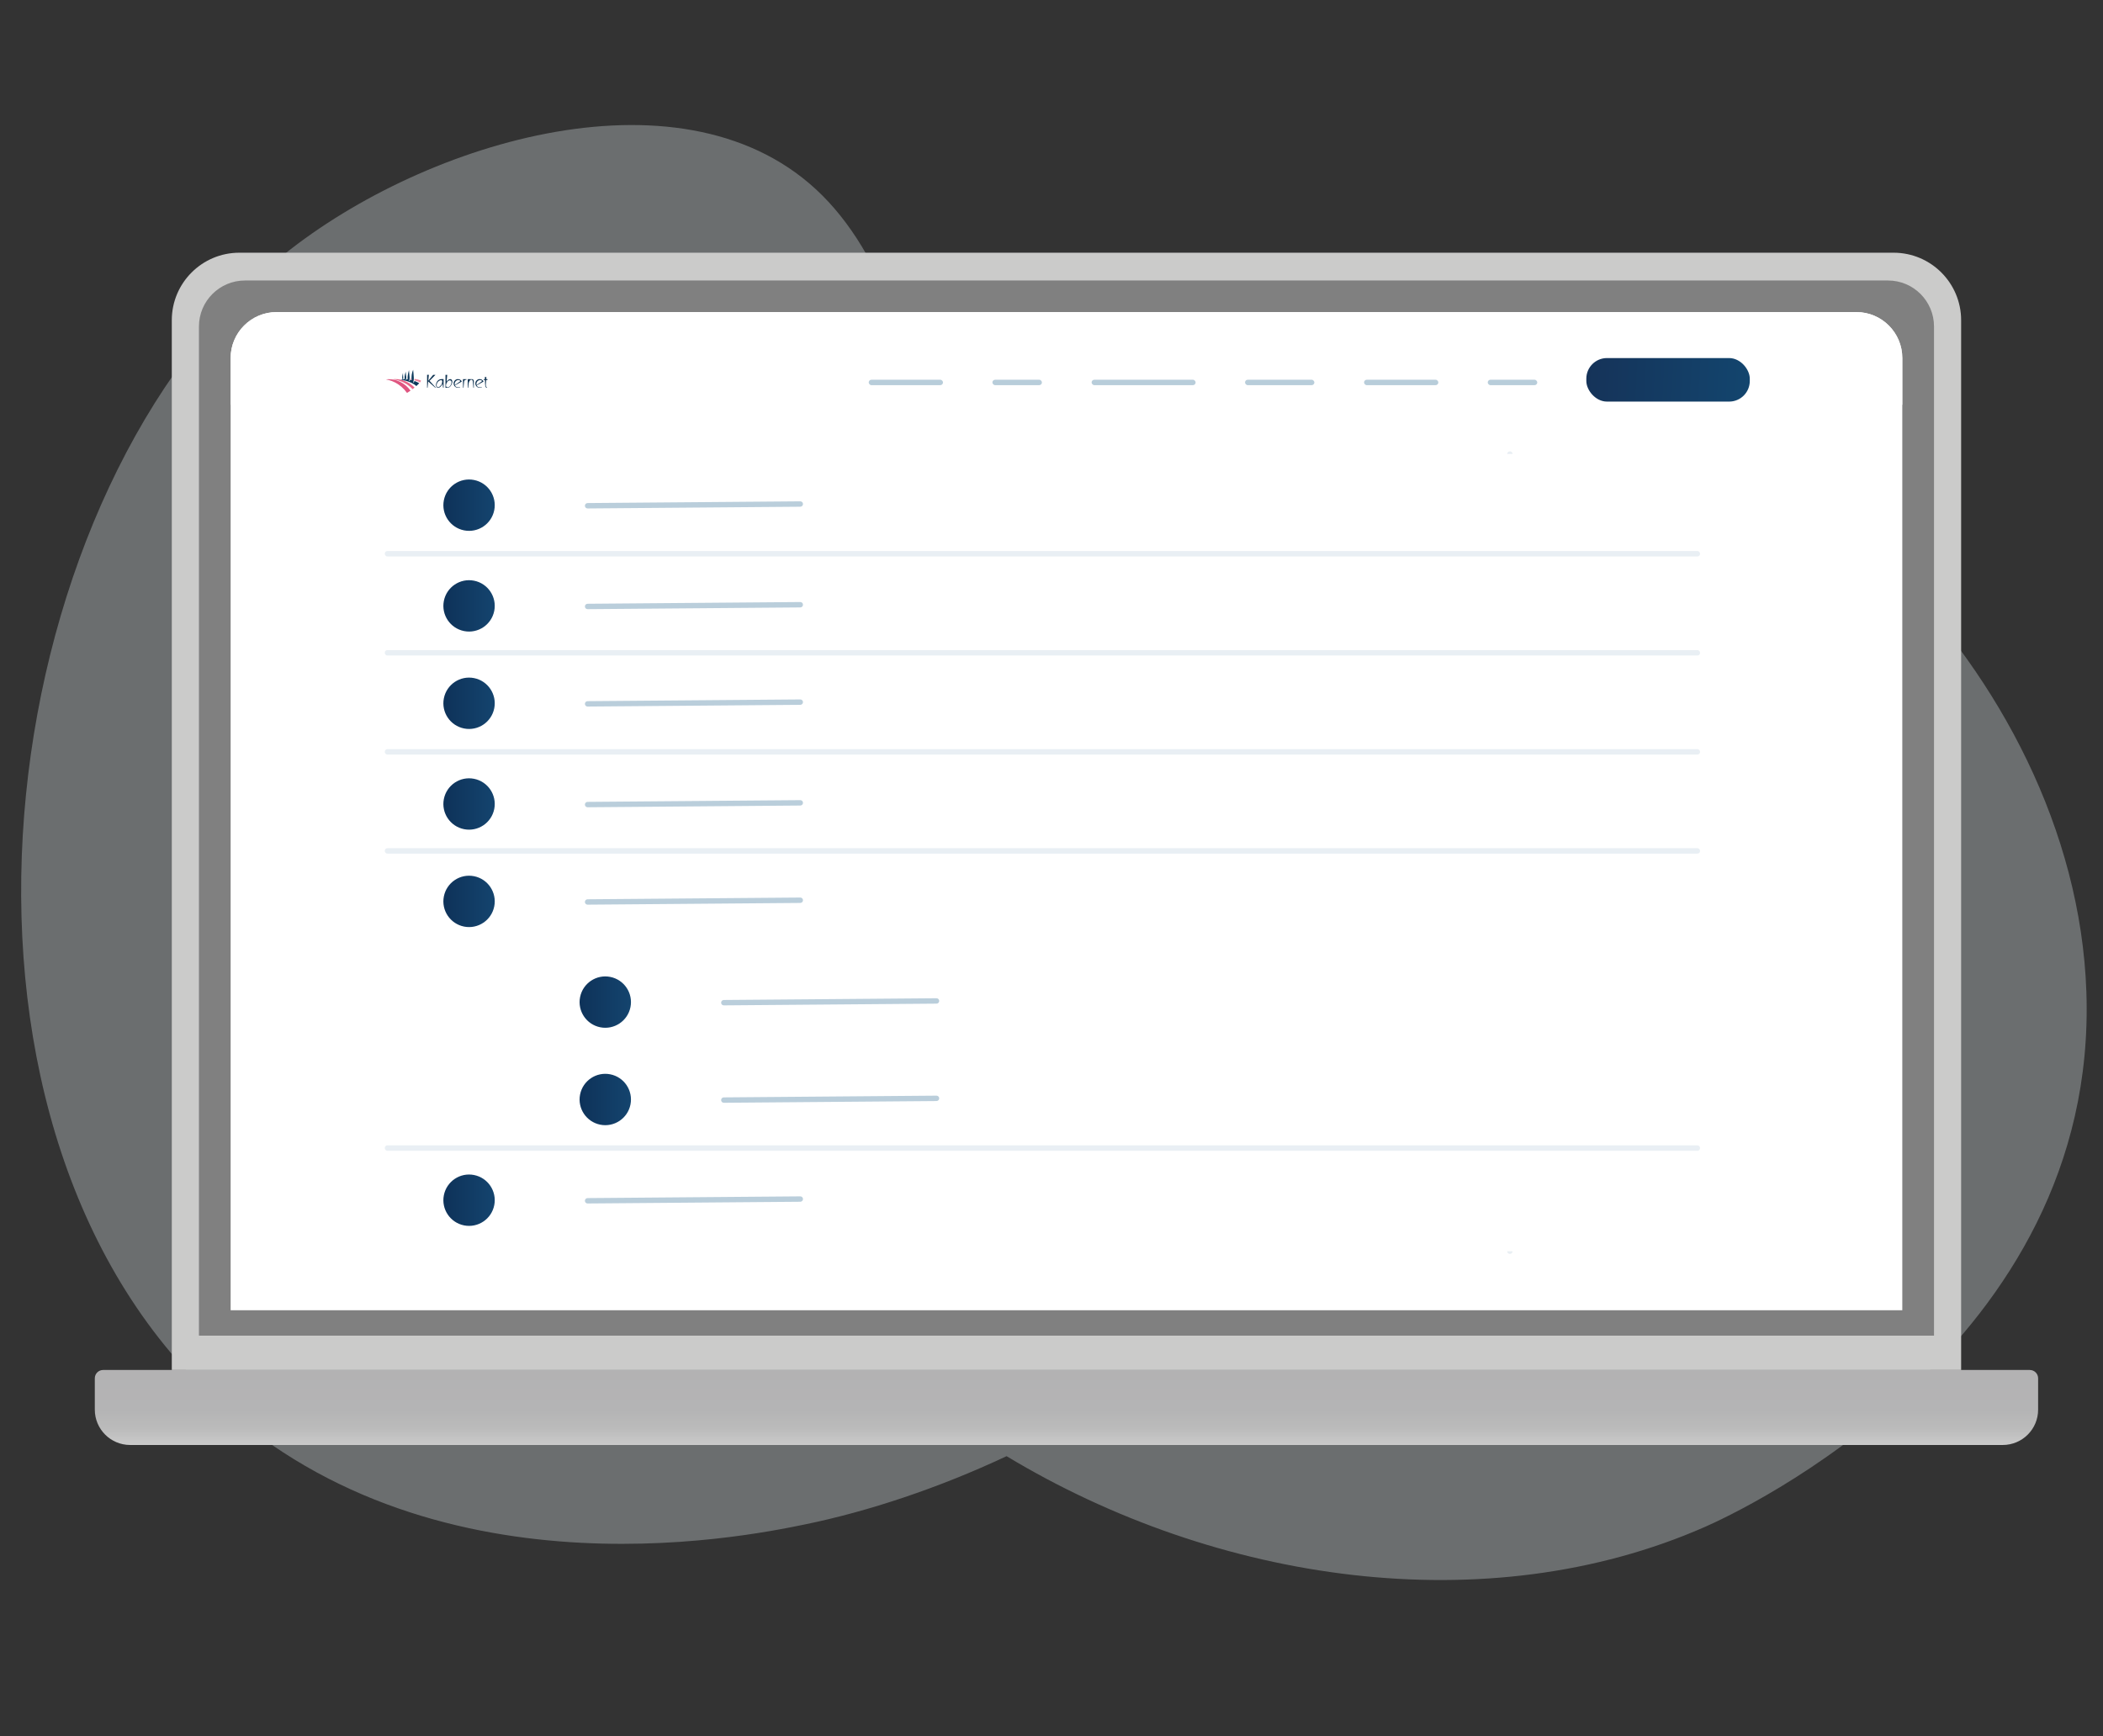 <?xml version="1.0" encoding="UTF-8"?><svg id="Layer_1" xmlns="http://www.w3.org/2000/svg" xmlns:xlink="http://www.w3.org/1999/xlink" viewBox="0 0 849.116 701.049"><rect x="0" y="0" width="849.116" height="701.049" fill="#333333" stroke="none"/><defs><style>.cls-1{fill:url(#linear-gradient);}.cls-1,.cls-2,.cls-3,.cls-4,.cls-5,.cls-6,.cls-7,.cls-8,.cls-9,.cls-10,.cls-11,.cls-12,.cls-13,.cls-14,.cls-15,.cls-16,.cls-17,.cls-18,.cls-19,.cls-20,.cls-21,.cls-22,.cls-23{stroke-width:0px;}.cls-2{fill:url(#linear-gradient-6);}.cls-3{fill:url(#linear-gradient-5);}.cls-4{fill:#e86589;}.cls-5{fill:none;}.cls-6{fill:#df5580;}.cls-7{fill:gray;}.cls-8{fill:#0d3150;}.cls-9{fill:#fff;}.cls-24{opacity:.21;}.cls-10{fill:url(#linear-gradient-2);}.cls-11{fill:#cbcbca;}.cls-12{fill:url(#linear-gradient-7);}.cls-13{fill:#b8cdda;}.cls-14{fill:url(#linear-gradient-3);}.cls-25{clip-path:url(#clippath);}.cls-15{fill:url(#linear-gradient-9);}.cls-16{fill:#e9eff4;}.cls-17{fill:url(#linear-gradient-8);}.cls-18{fill:#dee7e9;opacity:.33;}.cls-19{fill:url(#linear-gradient-10);}.cls-20{fill:#ec8099;}.cls-21{fill:url(#linear-gradient-4);}.cls-22{fill:#0c395b;}.cls-23{fill:#bacedb;}</style><linearGradient id="linear-gradient" x1="-108.4" y1="4718.307" x2="-108.4" y2="4688.025" gradientTransform="translate(539 5271.534) scale(1 -1)" gradientUnits="userSpaceOnUse"><stop offset="0" stop-color="#b3b2b3"/><stop offset=".53" stop-color="#b4b4b5"/><stop offset=".78" stop-color="#bbb"/><stop offset=".97" stop-color="#c8c8c8"/><stop offset="1" stop-color="#cbcbca"/></linearGradient><clipPath id="clippath"><rect class="cls-5" x="155.82" y="149.296" width="40.992" height="9.374"/></clipPath><linearGradient id="linear-gradient-2" x1="-2978.878" y1="2420.085" x2="-2978.57" y2="2420.081" gradientTransform="translate(638120.472 138098.108) scale(214 -57)" gradientUnits="userSpaceOnUse"><stop offset="0" stop-color="#153359"/><stop offset="1" stop-color="#13456e"/></linearGradient><linearGradient id="linear-gradient-3" x1="234.019" y1="443.999" x2="254.762" y2="443.999" gradientUnits="userSpaceOnUse"><stop offset="0" stop-color="#0e3259"/><stop offset="1" stop-color="#14446e"/></linearGradient><linearGradient id="linear-gradient-4" x1="179.019" y1="484.666" x2="199.762" y2="484.666" xlink:href="#linear-gradient-3"/><linearGradient id="linear-gradient-5" x1="179.019" y1="363.999" x2="199.762" y2="363.999" xlink:href="#linear-gradient-3"/><linearGradient id="linear-gradient-6" y1="404.666" y2="404.666" xlink:href="#linear-gradient-3"/><linearGradient id="linear-gradient-7" x1="179.019" y1="283.999" x2="199.762" y2="283.999" xlink:href="#linear-gradient-3"/><linearGradient id="linear-gradient-8" x1="179.019" y1="324.666" x2="199.762" y2="324.666" xlink:href="#linear-gradient-3"/><linearGradient id="linear-gradient-9" x1="179.019" y1="203.999" x2="199.762" y2="203.999" xlink:href="#linear-gradient-3"/><linearGradient id="linear-gradient-10" x1="179.019" y1="244.666" x2="199.762" y2="244.666" xlink:href="#linear-gradient-3"/></defs><path class="cls-18" d="m79.312,557.72c87.831,90.19,220.475,63.033,245.597,57.89,25.534-5.228,54.192-14.731,81.508-27.583,84.803,51.122,193.902,67.278,282.002,28.554,13.264-5.83,158.903-72.812,153.984-216.021-4.504-131.123-132.421-244.539-214.975-234.26-77.572,9.658-88.613,125.234-168.858,126.157-48.519.558-79.877-41.282-108.457-62.24,5.309-9.459,10.144-20.45,13.927-33.742,11.321-39.771-4.868-90.456-32.061-117.593-54.227-54.115-159.897-22.257-217.294,23.872C-1.216,195.9-35.495,439.829,79.312,557.72Z"/><path class="cls-11" d="m96.629,102.051h667.943c15.051,0,27.263,12.221,27.263,27.263v423.922H69.366V129.314c0-15.051,12.221-27.263,27.263-27.263Z"/><path class="cls-1" d="m41.63,553.227h777.942c1.846,0,3.349,1.503,3.349,3.35v12.669c0,7.869-6.393,14.263-14.262,14.263H52.543c-7.869,0-14.263-6.394-14.263-14.263v-12.669c0-1.847,1.503-3.35,3.35-3.35Z"/><path class="cls-7" d="m98.904,113.27h663.406c10.254,0,18.577,8.324,18.577,18.577v407.507H80.327V131.847c0-10.254,8.324-18.577,18.577-18.577Z"/><path class="cls-7" d="m460.533,259.356c1.791,0,1.791-2.784,0-2.784s-1.791,2.784,0,2.784Z"/><path class="cls-9" d="m111.679,126.02h637.841c10.244,0,18.558,8.314,18.558,18.559v384.521H93.12V144.579c0-10.245,8.314-18.559,18.559-18.559Z"/><g class="cls-24"><rect class="cls-5" x="59.429" y="92.586" width="742.355" height="104.858"/></g><path class="cls-9" d="m111.683,126.02h637.84c10.245,0,18.559,8.314,18.559,18.559v18.874H93.124v-18.874c0-10.245,8.314-18.559,18.559-18.559Z"/><rect class="cls-13" x="350.751" y="153.341" width="30" height="2.194" rx="1.097" ry="1.097"/><rect class="cls-13" x="400.695" y="153.341" width="20" height="2.194" rx="1.097" ry="1.097"/><rect class="cls-13" x="550.751" y="153.341" width="30" height="2.194" rx="1.097" ry="1.097"/><rect class="cls-13" x="600.696" y="153.341" width="20" height="2.194" rx="1.097" ry="1.097"/><rect class="cls-13" x="440.751" y="153.341" width="42" height="2.194" rx="1.097" ry="1.097"/><rect class="cls-13" x="502.695" y="153.341" width="28" height="2.194" rx="1.097" ry="1.097"/><g id="Group_2"><g class="cls-25"><g id="Group_1"><path id="Path_1" class="cls-20" d="m166.201,153.345c-.242-.035-.457-.06-.631-.075.002-.019.004-.322.006-.341.14-.005.28-.009.421-.009.06,0,.123.002.185.003l.02.422Z"/><path id="Path_2" class="cls-20" d="m167.356,153.005h-.002c0,.097-.004.473-.009.561h.002c.783.183,1.54.465,2.253.839.195-.205.333-.456.402-.73-.851-.333-1.739-.557-2.646-.67"/><path id="Path_3" class="cls-6" d="m158.418,153.233c-.074-.011-.148-.021-.222-.03-.446-.055-.895-.084-1.345-.085-.346.003-.691.033-1.032.09.816.144,1.616.364,2.391.657.482.183.954.395,1.412.633,1.873,1.003,3.485,2.432,4.704,4.173.491-.29.97-.597,1.438-.921-1.113-1.562-2.607-2.813-4.34-3.636-.386-.176-.782-.331-1.185-.461-.553-.178-1.12-.312-1.695-.4h.003"/><path id="Path_4" class="cls-4" d="m161.837,153.327c-.098-.02-.197-.04-.295-.06-.674-.127-1.358-.191-2.043-.191-.365.011-.727.064-1.08.157,0,0,4.47-.003,8.169,3.918.276-.211.546-.427.811-.649-1.293-1.349-2.898-2.361-4.673-2.945-.258-.079-.52-.147-.787-.206"/><path id="Path_5" class="cls-22" d="m166.222,153.515c-.22-.053-.441-.101-.666-.141-.054.342-.172.545-.39.499-.015-.002-.031-.007-.045-.013.076-.169.135-.345.176-.526.006-.025.012-.052.018-.079v-.003c.002-.009.004-.018.005-.027.049-.246.067-.497.054-.747-.06-1.018-.189-2.381-.259-3.036-.567,2.008-.612,3.105-.496,3.706l-.064-.008c-.114-.012-.227-.022-.342-.03-.059.222-.175.35-.377.318l-.012-.002c.05-.107.091-.218.121-.333.068-.251.094-.512.075-.771-.054-.723-.206-1.601-.198-2.224-.569,1.759-.528,2.589-.368,2.98h-.086c-.148,0-.296.008-.443.023-.04.133-.108.205-.213.182-.004-.001-.008-.002-.012-.003.002-.006.021-.063.042-.159.056-.249.076-.504.06-.758-.035-.563-.111-1.271-.105-1.763-.449,1.704-.319,2.326-.17,2.553.002.002.003.004.005.006-.241.046-.469.106-.698.169,0,0,4.173.563,6.261,2.569.404-.365.794-.744,1.172-1.137h0c-.076-.046-.154-.09-.231-.134l-.041-.023c-.065-.036-.13-.071-.195-.106l-.067-.035c-.075-.039-.15-.078-.225-.115l-.01-.005c-.13-.064-.261-.125-.394-.183-.255-.116-.515-.228-.783-.329h-.002l-.002.015c-.056.402-.182.655-.418.64-.017-.001-.035-.004-.052-.007h0c-.013-.002-.027-.005-.039-.01.079-.238.14-.482.182-.729,0-.007.003-.015.004-.022.012-.069.023-.142.033-.218s.019-.157.027-.24c.021-.23.026-.461.015-.692-.052-1.146-.193-2.467-.262-3.268-.565,1.33-.767,2.786-.585,4.219"/><path id="Path_7" class="cls-8" d="m175.985,156.582h-.22l-2.885-2.558-.256,2.558h-.177v-5.23h.696l-.227,2.421,1.99-2.414h.918l-2.388,2.416,2.55,2.807Z"/><path id="Path_8" class="cls-8" d="m179.104,153.1l-.007,3.481h-.185l-.263-1.691c-.114.43-.342.82-.661,1.13-.282.342-.694.55-1.137.575-.262.005-.504-.138-.625-.37-.125-.228-.186-.486-.178-.746-.004-.475.129-.942.384-1.343.307-.505.808-.862,1.386-.987.168-.035.34-.051.511-.05l.775.001Zm-.973.405c-.311.013-.612.114-.867.291-.341.216-.61.527-.775.895-.124.262-.19.548-.192.838-.003.188.034.374.106.547.051.18.211.309.398.32.317-.028.613-.172.831-.405.242-.211.444-.464.597-.746.2-.331.311-.708.32-1.094,0-.029.007-.106.007-.135,0-.341-.142-.511-.426-.511"/><path id="Path_9" class="cls-8" d="m182.508,154.841c-.132.425-.355.815-.654,1.144-.276.353-.69.57-1.137.597h-.853l.014-5.223.696.007-.263,2.793c.168-.27.379-.509.625-.71.239-.215.546-.34.867-.356.257-.01.499.121.633.341.129.217.193.466.185.718-.001.234-.039.467-.114.689m-.348-.995c-.111-.174-.305-.276-.511-.27-.356.025-.684.202-.903.484-.241.264-.423.576-.533.916-.08.236-.126.483-.135.732,0,.448.235.675.703.675.359-.022.691-.199.91-.484.241-.266.42-.581.526-.924.06-.176.092-.361.092-.547.009-.205-.043-.407-.149-.583"/><path id="Path_10" class="cls-8" d="m186.359,154.13l-2.516,1.428c-.031.024-.059.05-.085.078-.01.012-.015.027-.014.043.007.057.029.111.064.157.122.2.303.356.518.447.216.093.448.141.682.142.252.01.501-.059.711-.199l.071.135c-.263.161-.566.244-.874.242-.972-.002-1.76-.79-1.762-1.762-.007-.464.181-.91.519-1.23.326-.337.775-.524,1.244-.518.595.006,1.147.311,1.471.81.03.039.05.086.057.135,0,.035-.029.064-.085.093m-2.196-.333c-.379.308-.592.776-.575,1.265,0,.263.035.398.106.398.05-.012.097-.036.135-.071l1.926-1.378c.048-.037.075-.096.071-.157,0-.128-.114-.235-.348-.327-.131-.051-.272-.075-.412-.071-.332.004-.651.124-.902.341"/><path id="Path_11" class="cls-8" d="m188.369,153.32c-.193.023-.384.066-.568.128-.208.079-.357.264-.391.484-.028.143-.046.288-.057.433-.007.1-.029.299-.057.605l-.142,1.613h-.185l-.035-3.467,1.428.007.007.197Z"/><path id="Path_12" class="cls-8" d="m190.629,153.114c.341,0,.561.227.661.689.03.149.042.302.035.454l-.021,2.324h-.177l-.163-2.16c-.006-.264-.054-.525-.142-.775-.073-.196-.26-.326-.469-.327-.337.02-.636.221-.781.526-.208.338-.333.72-.363,1.116l-.163,1.62h-.178v-3.467h1.763Z"/><path id="Path_13" class="cls-8" d="m195.134,154.13l-2.516,1.428c-.031.024-.059.05-.085.078-.01.012-.015.027-.014.043.007.057.029.111.064.157.122.2.303.356.518.447.216.093.448.141.682.142.252.01.501-.059.711-.199l.071.135c-.263.161-.566.244-.874.242-.972-.002-1.76-.79-1.762-1.762-.007-.464.181-.91.519-1.23.326-.337.775-.524,1.244-.518.595.006,1.147.311,1.471.81.03.039.05.086.057.135,0,.035-.029.064-.085.093m-2.195-.333c-.379.308-.592.776-.575,1.265,0,.263.035.398.106.398.05-.012.097-.036.135-.071l1.926-1.378c.048-.037.075-.096.071-.157,0-.128-.114-.235-.348-.327-.131-.051-.272-.075-.412-.071-.332.004-.651.124-.902.341"/><path id="Path_14" class="cls-8" d="m196.385,152.24l-.071.86h.497v.377h-.518l-.128,1.549c-.04.33-.023.664.05.988.085.263.235.398.447.398v.185c-.384,0-.625-.242-.718-.725-.049-.274-.075-.552-.078-.831l-.035-1.563h-.476v-.377h.448l-.057-.86h.64Z"/></g></g></g><rect id="Rectangle_10" class="cls-10" x="640.501" y="144.593" width="66" height="17.579" rx="8.327" ry="8.327"/><path class="cls-23" d="m378.12,442.444l-85.882.7c-.6.005-1.082.496-1.076,1.096l0.0.006c.005.6.496,1.082,1.097,1.076l85.881-.699c.6-.006,1.082-.497,1.076-1.097l-0-.006c-.005-.6-.496-1.082-1.096-1.076Z"/><path class="cls-16" d="m608.543,183.33c0-.581.471-1.052,1.052-1.052h.09c.581,0,1.052.471,1.052,1.052"/><path class="cls-16" d="m610.737,505.288c0,.581-.471,1.052-1.052,1.052h-.09c-.581,0-1.052-.471-1.052-1.052"/><path class="cls-14" d="m242.385,454.173c5.618,1.108,11.072-2.55,12.18-8.169,1.106-5.618-2.55-11.072-8.17-12.18-5.618-1.106-11.07,2.55-12.178,8.17-1.108,5.618,2.55,11.07,8.168,12.178Z"/><path class="cls-23" d="m323.12,483.111l-85.882.7c-.6.005-1.082.496-1.076,1.096l0.0.006c.005.6.496,1.082,1.097,1.076l85.881-.699c.6-.006,1.082-.497,1.076-1.097l-0-.006c-.005-.6-.496-1.082-1.096-1.076Z"/><path class="cls-21" d="m187.385,494.84c5.618,1.108,11.072-2.55,12.18-8.169,1.106-5.618-2.55-11.072-8.17-12.18-5.618-1.106-11.07,2.55-12.178,8.17-1.108,5.618,2.55,11.07,8.168,12.178Z"/><rect class="cls-16" x="155.359" y="462.514" width="531.062" height="2.194" rx="1.052" ry="1.052"/><path class="cls-23" d="m323.12,362.444l-85.882.7c-.6.005-1.082.496-1.076,1.096l0.0.006c.005.6.496,1.082,1.097,1.076l85.881-.699c.6-.006,1.082-.497,1.076-1.097l-0-.006c-.005-.6-.496-1.082-1.096-1.076Z"/><path class="cls-3" d="m187.385,374.173c5.618,1.108,11.072-2.55,12.18-8.169,1.106-5.618-2.55-11.072-8.17-12.18-5.618-1.106-11.07,2.55-12.178,8.17-1.108,5.618,2.55,11.07,8.168,12.178Z"/><path class="cls-23" d="m378.12,403.111l-85.882.7c-.6.005-1.082.496-1.076,1.096l0.0.006c.005.6.496,1.082,1.097,1.076l85.881-.699c.6-.006,1.082-.497,1.076-1.097l-0-.006c-.005-.6-.496-1.082-1.096-1.076Z"/><path class="cls-2" d="m242.385,414.84c5.618,1.108,11.072-2.55,12.18-8.169,1.106-5.618-2.55-11.072-8.17-12.18-5.618-1.106-11.07,2.55-12.178,8.17-1.108,5.618,2.55,11.07,8.168,12.178Z"/><rect class="cls-16" x="155.359" y="342.514" width="531.062" height="2.194" rx="1.052" ry="1.052"/><path class="cls-23" d="m323.12,282.444l-85.882.7c-.6.005-1.082.496-1.076,1.096l0.0.006c.005.6.496,1.082,1.097,1.076l85.881-.699c.6-.006,1.082-.497,1.076-1.097l-0-.006c-.005-.6-.496-1.082-1.096-1.076Z"/><path class="cls-12" d="m187.385,294.173c5.618,1.108,11.072-2.55,12.18-8.169,1.106-5.618-2.55-11.072-8.17-12.18-5.618-1.106-11.07,2.55-12.178,8.17-1.108,5.618,2.55,11.07,8.168,12.178Z"/><path class="cls-23" d="m323.12,323.111l-85.882.7c-.6.005-1.082.496-1.076,1.096l0.0.006c.005.6.496,1.082,1.097,1.076l85.881-.699c.6-.006,1.082-.497,1.076-1.097l-0-.006c-.005-.6-.496-1.082-1.096-1.076Z"/><path class="cls-17" d="m187.385,334.84c5.618,1.108,11.072-2.55,12.18-8.169,1.106-5.618-2.55-11.072-8.17-12.18-5.618-1.106-11.07,2.55-12.178,8.17-1.108,5.618,2.55,11.07,8.168,12.178Z"/><rect class="cls-16" x="155.359" y="302.514" width="531.062" height="2.194" rx="1.052" ry="1.052"/><rect class="cls-16" x="155.359" y="262.514" width="531.062" height="2.194" rx="1.052" ry="1.052"/><path class="cls-23" d="m323.12,202.444l-85.882.7c-.6.005-1.082.496-1.076,1.096l0.0.006c.005.6.496,1.082,1.097,1.076l85.881-.699c.6-.006,1.082-.497,1.076-1.097l-0-.006c-.005-.6-.496-1.082-1.096-1.076Z"/><path class="cls-15" d="m187.385,214.173c5.618,1.108,11.072-2.55,12.18-8.169,1.106-5.618-2.55-11.072-8.17-12.18-5.618-1.106-11.07,2.55-12.178,8.17-1.108,5.618,2.55,11.07,8.168,12.178Z"/><path class="cls-23" d="m323.12,243.111l-85.882.7c-.6.005-1.082.496-1.076,1.096l0.0.006c.005.6.496,1.082,1.097,1.076l85.881-.699c.6-.006,1.082-.497,1.076-1.097l-0-.006c-.005-.6-.496-1.082-1.096-1.076Z"/><path class="cls-19" d="m187.385,254.84c5.618,1.108,11.072-2.55,12.18-8.169,1.106-5.618-2.55-11.072-8.17-12.18-5.618-1.106-11.07,2.55-12.178,8.17-1.108,5.618,2.55,11.07,8.168,12.178Z"/><rect class="cls-16" x="155.359" y="222.514" width="531.062" height="2.194" rx="1.052" ry="1.052"/></svg>
